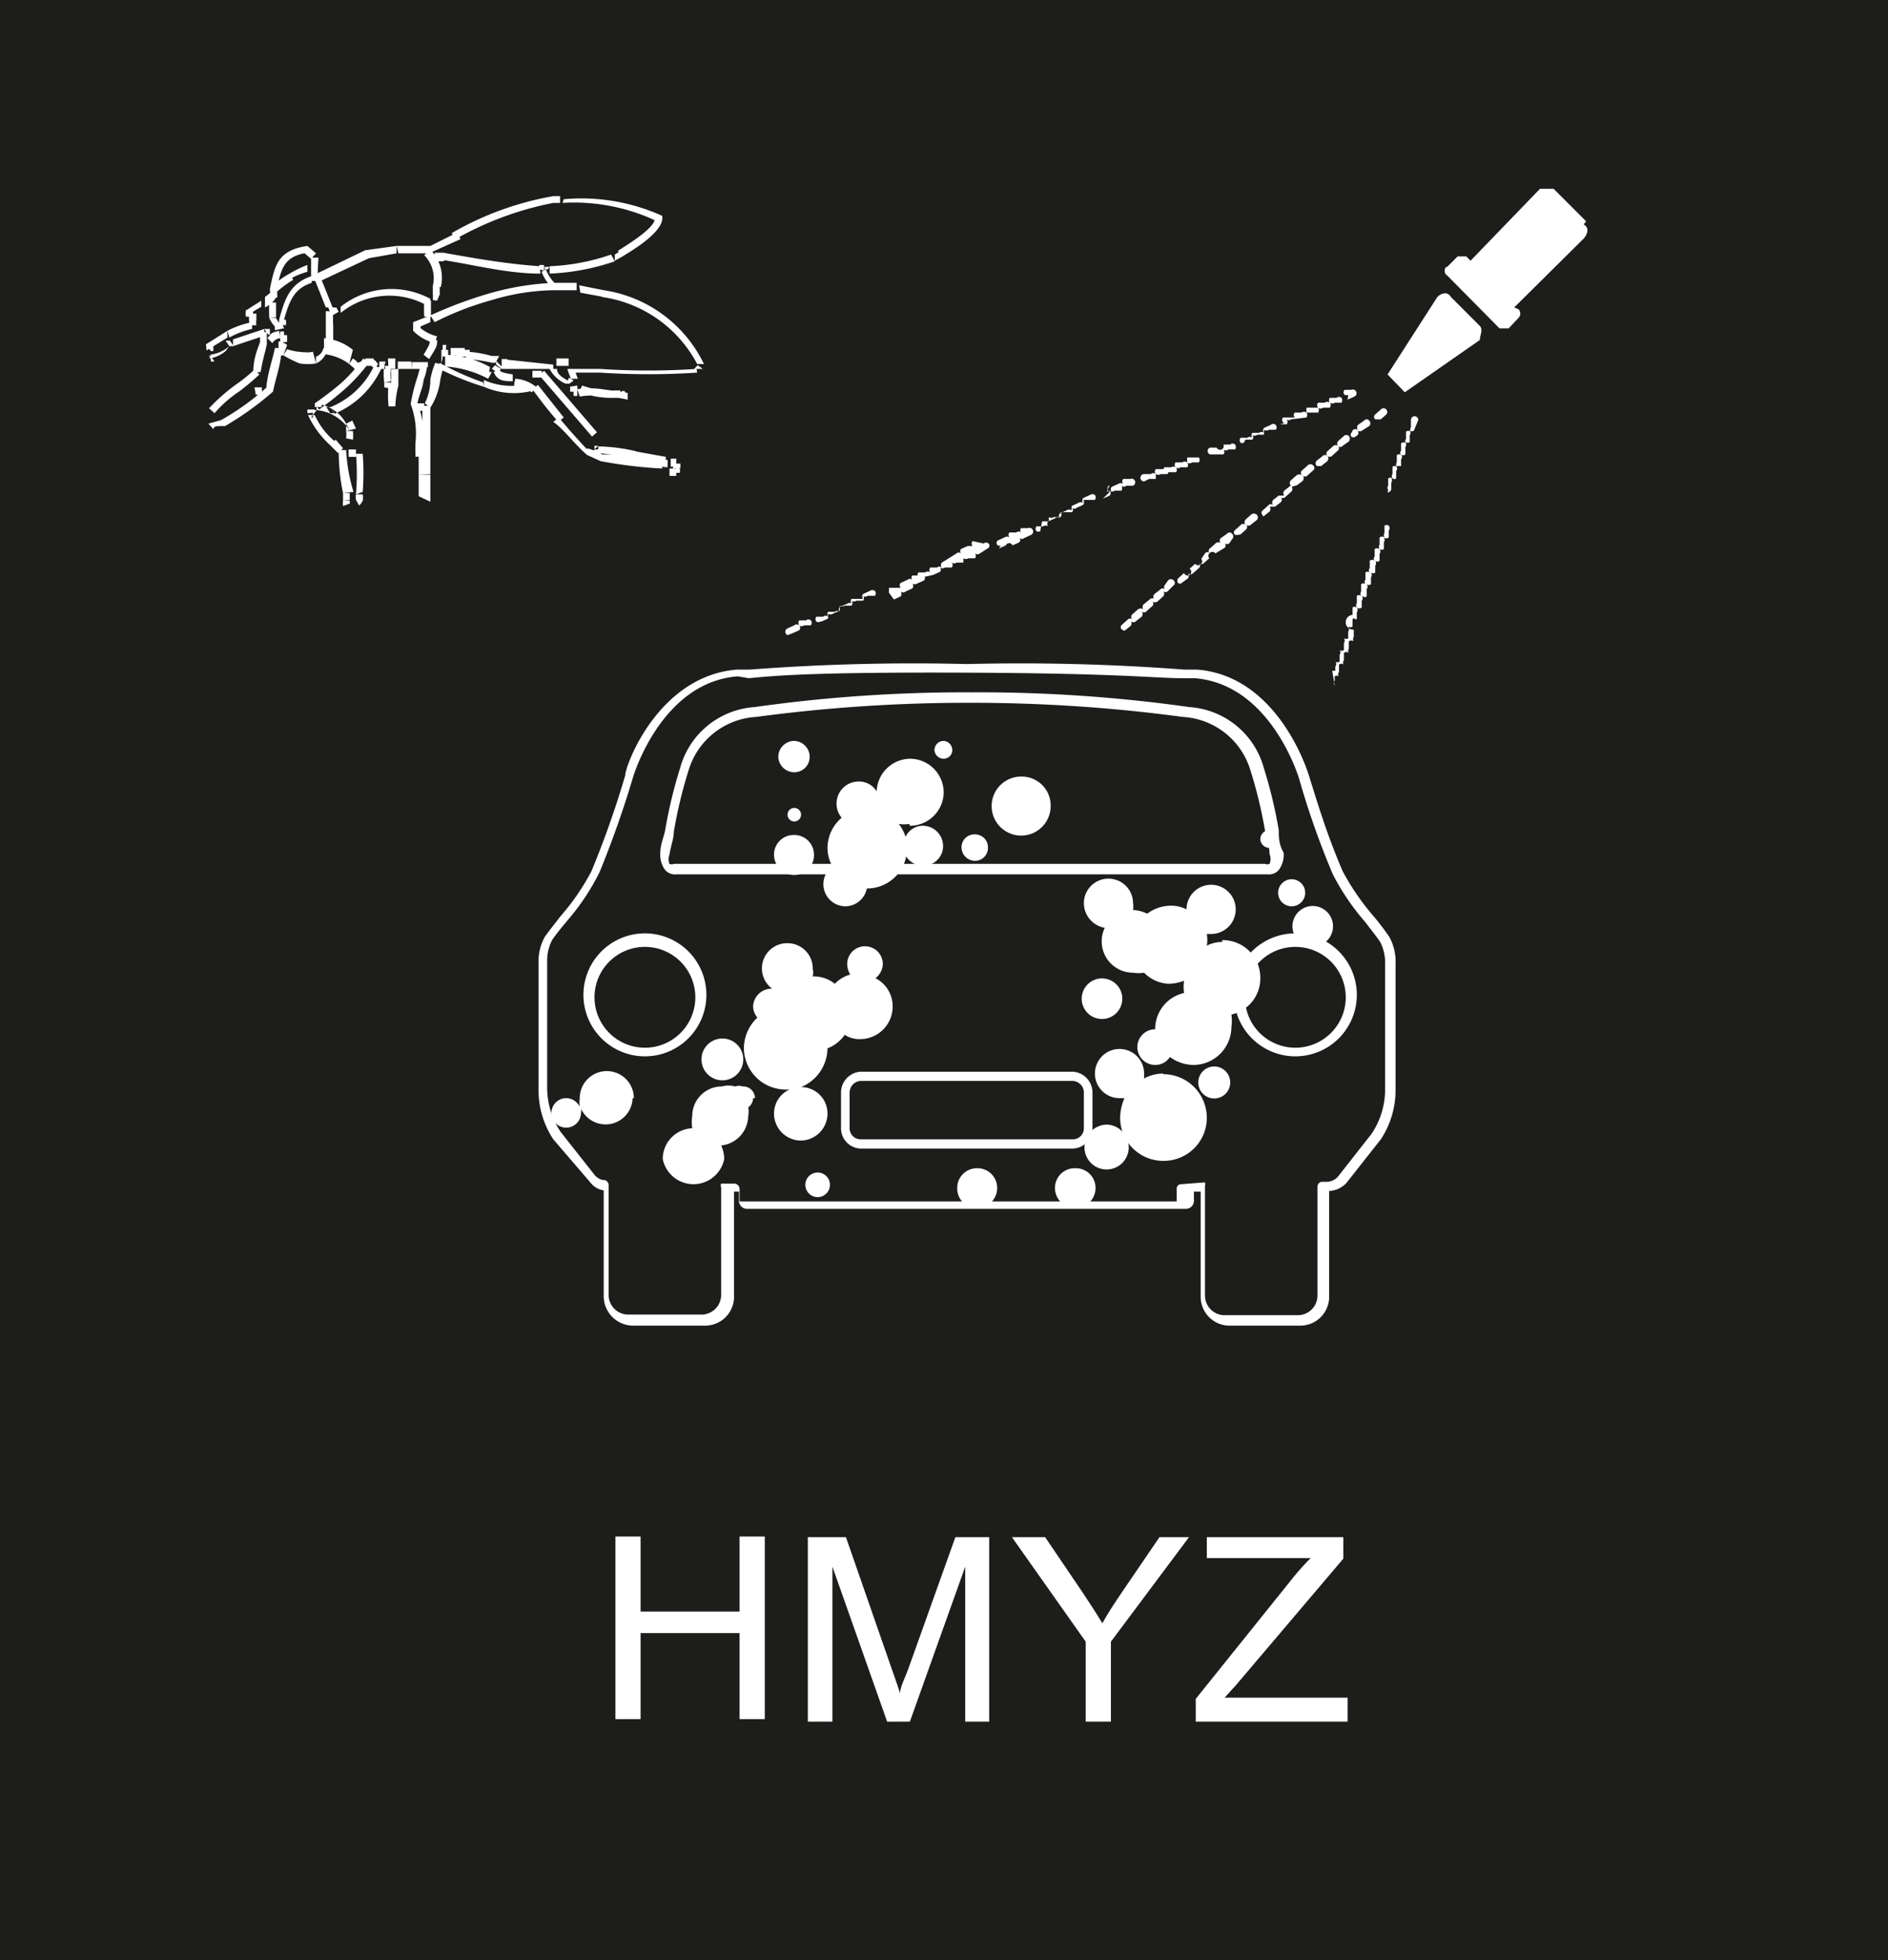 <svg xmlns="http://www.w3.org/2000/svg" viewBox="0 0 30.71 31.88"><defs><style>.cls-1{fill:#1d1d1b;}.cls-2{fill:#fff;}</style></defs><title>Datový zdroj 20</title><g id="Vrstva_2" data-name="Vrstva 2"><g id="Vrstva_1-2" data-name="Vrstva 1"><rect class="cls-1" width="30.71" height="31.88"/><path class="cls-2" d="M21.17,21.56H20a.47.47,0,0,1-.47-.47V19.38h-.11v.14a.13.13,0,0,1-.13.14H12.15a.13.13,0,0,1-.13-.14v-.14h-.08v1.71a.47.47,0,0,1-.47.47H10.3a.48.48,0,0,1-.48-.47V19.36a.33.33,0,0,1-.21-.12L9,18.53a1.45,1.45,0,0,1-.24-.79V15.67a.83.83,0,0,1,.1-.43c.06-.09.16-.21.25-.33a3.8,3.8,0,0,0,.51-.74,15.37,15.37,0,0,0,.55-1.56c0-.16.54-1.62,1.82-1.72l.21,0a35.11,35.11,0,0,1,3.53-.09,35.11,35.11,0,0,1,3.53.09l.21,0c1.28.1,1.77,1.56,1.82,1.72.18.58.31,1,.55,1.56a4,4,0,0,0,.51.74,4.12,4.12,0,0,1,.25.33.84.84,0,0,1,.1.44v2.06a1.45,1.45,0,0,1-.24.79l-.56.71a.41.41,0,0,1-.28.13h0v1.72a.47.47,0,0,1-.47.47M19.6,19.23l0,0a.14.14,0,0,1,0,.06v1.78a.32.32,0,0,0,.33.32h1.17a.32.32,0,0,0,.33-.32V19.3a.08.08,0,0,1,.07-.08h.1a.25.25,0,0,0,.16-.08l.55-.7a1.3,1.3,0,0,0,.22-.7V15.67a.73.73,0,0,0-.08-.35c-.06-.09-.15-.2-.24-.32a3.85,3.85,0,0,1-.53-.78,13.26,13.26,0,0,1-.55-1.56c-.05-.16-.52-1.54-1.7-1.63l-.21,0c-.43,0-1-.08-3.52-.09s-3.09.05-3.52.09L12,11c-1.18.09-1.65,1.47-1.7,1.63a16.28,16.28,0,0,1-.55,1.56,3.76,3.76,0,0,1-.52.78c-.1.12-.19.23-.25.32a.73.73,0,0,0-.08.35v2.07a1.3,1.3,0,0,0,.22.7l.56.71c.07.07.15.08.15.07h0a.09.09,0,0,1,.07.08v1.79a.32.32,0,0,0,.33.32h1.17a.32.32,0,0,0,.33-.32V19.31a.07.07,0,0,1,0-.06l0,0h.22a.09.09,0,0,1,.08.08v.21h7.11v-.21a.07.07,0,0,1,.07-.07Zm-2.14-.55H14a.33.33,0,0,1-.32-.34v-.56a.34.34,0,0,1,.32-.35h3.45a.34.34,0,0,1,.32.35v.56a.33.33,0,0,1-.32.34M14,17.58a.19.19,0,0,0-.18.2v.56a.18.18,0,0,0,.18.19h3.45a.18.18,0,0,0,.18-.19v-.56a.19.19,0,0,0-.18-.2Zm7.07-.4a1,1,0,1,1,1-1,1,1,0,0,1-1,1m0-1.78a.82.82,0,1,0,.82.82.82.82,0,0,0-.82-.82M10.49,17.18a1,1,0,1,1,1-1,1,1,0,0,1-1,1m0-1.78a.82.82,0,1,0,.82.82.82.82,0,0,0-.82-.82m10.09-1.18H11a.21.21,0,0,1-.18-.07.41.41,0,0,1-.08-.27c0-.15.06-.27.08-.38a7.57,7.57,0,0,1,.24-1,1.35,1.35,0,0,1,1.21-1,24.5,24.5,0,0,1,3.54-.24,24.5,24.5,0,0,1,3.54.24,1.35,1.35,0,0,1,1.21,1,7.57,7.57,0,0,1,.24,1c0,.11,0,.23.08.37a.42.42,0,0,1-.08.28.21.21,0,0,1-.18.07m-4.81-2.79a25.85,25.85,0,0,0-3.51.23,1.22,1.22,0,0,0-1.1.87,7.39,7.39,0,0,0-.24,1c0,.11-.05.23-.07.37a.19.19,0,0,0,0,.15.08.08,0,0,0,.07,0h9.62a.08.08,0,0,0,.07,0,.2.2,0,0,0,0-.16c0-.13-.05-.25-.07-.36a7.39,7.39,0,0,0-.24-1,1.22,1.22,0,0,0-1.1-.87,25.85,25.85,0,0,0-3.51-.23"/><path class="cls-2" d="M25.8,3.6l-.53-.53c-.05,0-.15,0-.22,0L23.92,4.24l-.07-.07s-.09,0-.14,0l-.17.17c-.05,0-.06.11,0,.14l.85.86s.1,0,.15,0l.16-.17a.1.1,0,0,0,0-.14L24.63,5l1.13-1.12c.07-.08.09-.18,0-.23"/><path class="cls-2" d="M22.57,6.09l.81-1.26c.07-.07.17-.09.22,0l.47.47c.06.06,0,.16,0,.23l-1.22.85"/><path class="cls-2" d="M12.81,10.33a.06.06,0,0,1,0-.11l.11-.05a.06.06,0,0,1,.08,0,.07.07,0,0,1,0-.08l.11,0a.06.06,0,0,1,.08,0,.07.07,0,0,1,0,.08l-.11,0a.06.06,0,0,1-.08,0,.06.06,0,0,1,0,.08l-.11.05h0m.45-.19a.06.06,0,0,1-.06,0,.06.06,0,0,1,0-.08l.11,0a.06.06,0,0,1,.08,0,.07.07,0,0,1,0-.08l.11,0a.06.06,0,0,1,.08,0,.06.06,0,0,1,0-.08l.12-.05a.05.05,0,0,1,.07,0,.07.07,0,0,1,0-.08l.11,0s.06,0,.08,0a.06.06,0,0,1,0-.08l.11-.05a.07.07,0,0,1,.08,0,.06.06,0,0,1,0,.08l-.12,0a.05.05,0,0,1-.07,0,.07.07,0,0,1,0,.08l-.11,0a.07.07,0,0,1-.08,0,.06.06,0,0,1,0,.08l-.11,0a.07.07,0,0,1-.08,0s0,.06,0,.08l-.11.05a.07.07,0,0,1-.08,0s0,.07,0,.08l-.11.05h0m1.1-.47a.05.05,0,0,1,0,0s0-.06,0-.08l.11,0s.06,0,.08,0a.06.06,0,0,1,0-.08l.11-.05a.06.06,0,0,1,.08,0,.05.05,0,0,1,0-.07l.11,0a.06.06,0,0,1,.08,0,.06.06,0,0,1,0,.08l-.11.05a.07.07,0,0,1-.08,0,.06.06,0,0,1,0,.08l-.11.05a.06.06,0,0,1-.08,0,.07.07,0,0,1,0,.08l-.11.05h0M15,9.39a.07.07,0,0,1-.06,0,.06.06,0,0,1,0-.08l.11,0a.06.06,0,0,1,.08,0,.07.07,0,0,1,0-.08l.11,0a.06.06,0,0,1,.08,0,.06.06,0,0,1,0-.08L15.56,9a.05.05,0,0,1,.07,0,.06.06,0,0,1,0-.07l.11-.05s.06,0,.08,0a.06.06,0,0,1,0-.08L16,8.84a.06.06,0,0,1,.08,0,.05.05,0,0,1,0,.07L15.94,9a.06.06,0,0,1-.08,0,.07.07,0,0,1,0,.08l-.11,0a.07.07,0,0,1-.08,0,0,0,0,0,1,0,.07l-.11,0a.07.07,0,0,1-.08,0,.06.06,0,0,1,0,.08l-.11,0a.07.07,0,0,1-.08,0,.05.05,0,0,1,0,.07l-.11.05h0m1.1-.48a.05.05,0,0,1-.05,0,.05.05,0,0,1,0-.08l.11-.05a.07.07,0,0,1,.08,0,.06.06,0,0,1,0-.08l.11,0a.06.06,0,0,1,.08,0,.05.05,0,0,1,0-.07l.11,0a.06.06,0,1,1,.05.11l-.11.05a.06.06,0,0,1-.08,0,.05.05,0,0,1,0,.07l-.11.05a.06.06,0,0,0-.11,0l-.11.05h0m.67-.28a.07.07,0,0,1-.06,0,.06.06,0,0,1,0-.08l.11,0a.07.07,0,0,1,.08,0,.06.06,0,0,1,0-.08l.11-.05a.06.06,0,0,1,.08,0,.06.06,0,0,1,0-.08l.11-.05a.07.07,0,0,1,.08,0,0,0,0,0,1,0-.07l.11-.05a.07.07,0,0,1,.08,0,.06.06,0,0,1,0-.08l.11-.05a.07.07,0,0,1,.08,0,.07.07,0,0,1,0,.08l-.12,0a0,0,0,0,1-.07,0,.07.07,0,0,1,0,.08l-.11.05a.05.05,0,0,1-.07,0,.06.06,0,0,1,0,.07l-.11,0s-.06,0-.08,0a.06.06,0,0,1,0,.08l-.11,0a.07.07,0,0,1-.08,0,0,0,0,0,1,0,.07l-.11,0h0m1.1-.48a.06.06,0,0,1,0-.11L18,8a.06.06,0,0,1,.08,0,.07.07,0,0,1,0-.08l.11-.05a.07.07,0,0,1,.08,0,.06.06,0,0,1,0-.08l.11,0a.06.06,0,0,1,.05.11l-.11,0a.06.06,0,0,1-.08,0,.07.07,0,0,1,0,.08l-.11,0a.06.06,0,0,1-.08,0,.06.06,0,0,1,0,.08l-.11.05h0m.67-.28a.06.06,0,0,1,0-.12l.11,0a.06.06,0,0,1,.08,0,.06.06,0,0,1,0-.08l.11,0s.07,0,.08,0a.06.06,0,0,1,0,.08l-.11,0a.07.07,0,0,1-.08,0s0,.06,0,.08l-.11,0h0M19,7.68a.08.08,0,0,1-.06,0,.06.06,0,0,1,0-.08l.11,0a.06.06,0,0,1,.07,0,.07.07,0,0,1,0-.08l.11,0a.07.07,0,0,1,.08,0s0-.06,0-.08l.11,0s.06,0,.08,0a.07.07,0,0,1,0,.08l-.11,0a.06.06,0,0,1-.08,0,.06.06,0,0,1,0,.08l-.11,0a.05.05,0,0,1-.07,0,.07.07,0,0,1,0,.08l-.11,0h0m.66-.29a.06.06,0,0,1,0-.11l.11,0a.06.06,0,1,0,.11-.05l.11,0a.06.06,0,0,1,.08,0,.07.07,0,0,1,0,.08l-.11,0a.06.06,0,0,1-.08,0,.06.06,0,0,1,0,.08l-.11,0h0m.44-.19a.05.05,0,0,1-.05,0,.06.06,0,0,1,0-.08l.11,0a.06.06,0,0,1,.08,0,.07.07,0,0,1,0-.08l.11,0a.06.06,0,0,1,.08,0,.06.06,0,0,1,0-.08l.11-.05a.06.06,0,0,1,.08,0,.06.06,0,0,1,0,.08l-.11,0a.07.07,0,0,1-.08,0s0,.06,0,.08l-.11,0a.06.06,0,0,1-.08,0,.06.06,0,0,1,0,.08l-.11,0h0m.67-.28a.06.06,0,0,1-.06,0,.06.06,0,0,1,0-.08l.11,0s.06,0,.08,0a.06.06,0,0,1,0-.08l.11,0a.07.07,0,0,1,.08,0s0-.06,0-.08l.11,0s.06,0,.08,0a.06.06,0,0,1,0-.08l.11,0a.06.06,0,0,1,.08,0,.07.07,0,0,1,0-.08l.11,0a.06.06,0,0,1,.08,0,.07.07,0,0,1,0,.08l-.11,0a.07.07,0,0,1-.08,0,.06.06,0,0,1,0,.08l-.11,0a.06.06,0,0,1-.08,0,.07.07,0,0,1,0,.08l-.12,0a0,0,0,0,1-.07,0,.07.07,0,0,1,0,.08L21,6.82a.05.05,0,0,1-.07,0,.07.07,0,0,1,0,.08l-.11,0h0m1.11-.48a.06.06,0,0,1-.06,0,.06.06,0,0,1,0-.08l.11,0a.06.06,0,1,1,.05.11l-.11.05h0"/><path class="cls-2" d="M21.71,11.15h0a.07.07,0,0,1,0-.08l0-.07a.06.06,0,0,1,.07,0,.05.05,0,0,1,0-.07l0-.12a.06.06,0,0,1,.08,0,.05.05,0,0,1,0-.07l0-.12a.06.06,0,0,1,.08,0,.06.06,0,0,1,0-.07l0-.12a.07.07,0,0,1,.08,0,.06.06,0,0,1,0-.07l0-.12A.06.06,0,0,1,22,10,.06.06,0,0,1,22,10l0-.12a.06.06,0,0,1,.07,0,.06.06,0,0,1,0-.07l0-.12a.06.06,0,0,1,.07,0,.06.06,0,0,1,0-.07l0-.12a.06.06,0,0,1,.07,0,.05.05,0,0,1,0-.07l0-.12a.06.06,0,0,1,.07,0,.05.05,0,0,1,0-.07l0-.12a.06.06,0,0,1,.08,0,.05.05,0,0,1,0-.07l0-.12a.07.07,0,0,1,.08,0,.06.06,0,0,1,0-.07l0-.12a.07.07,0,0,1,.08,0,.06.06,0,0,1,0-.07l0-.12a.06.06,0,0,1,.07,0,.07.07,0,0,1,0,.08l0,.11a.06.06,0,0,1-.08,0,.07.07,0,0,1,0,.08l0,.11a.06.06,0,0,1-.07,0,.07.07,0,0,1,0,.08l0,.11a.05.05,0,0,1-.07,0,.07.07,0,0,1,0,.08l0,.11a.05.05,0,0,1-.07,0,.07.07,0,0,1,0,.08l0,.11a.05.05,0,0,1-.07,0,.06.06,0,0,1,0,.08l0,.11s0,.05-.08,0a.06.06,0,0,1,0,.08l0,.11a.06.06,0,0,1-.08,0,.07.07,0,0,1,0,.08l0,.11A.06.06,0,0,1,22,10a.07.07,0,0,1,0,.08l0,.11a.06.06,0,0,1-.07,0,.07.07,0,0,1,0,.08l0,.11a.06.06,0,0,1-.07,0,.07.07,0,0,1,0,.08l0,.11a.05.05,0,0,1-.07,0,.07.07,0,0,1,0,.08l0,.11a.06.06,0,0,1-.07,0,.06.06,0,0,1,0,.08l0,.07s0,0-.05,0m.91-2.94h0a.06.06,0,0,1,0-.07l0-.12a.06.06,0,0,1,.07,0,.06.06,0,0,1,0-.07l0-.12a.06.06,0,0,1,.07,0,.06.06,0,0,1,0-.07l0-.12a.06.06,0,0,1,.07,0,.05.05,0,0,1,0-.07l0-.12a.06.06,0,0,1,.08,0,.05.05,0,0,1,0-.07l0-.12a.07.07,0,0,1,.08,0,.06.06,0,0,1,0-.07l0-.12a.06.06,0,1,1,.12,0L23,7a.05.05,0,0,1-.07,0,.07.07,0,0,1,0,.08l0,.11a.06.06,0,0,1-.07,0,.07.07,0,0,1,0,.08l0,.12a.05.05,0,0,1-.07,0,.06.06,0,0,1,0,.08l0,.11s0,0-.08,0a.06.06,0,0,1,0,.08l0,.11s0,.05-.08,0a.07.07,0,0,1,0,.08l0,.11a.07.07,0,0,1-.06.05"/><path class="cls-2" d="M18.25,10.24a0,0,0,0,1,0,0,.05.05,0,0,1,0-.08l.09-.08a.05.05,0,0,1,.08,0,.06.06,0,0,1,0-.09l.09-.08a.08.08,0,0,1,.09,0,.06.06,0,0,1,0-.08l.1-.08a.05.05,0,0,1,.08,0,.06.06,0,0,1,0-.09l.09-.07a.05.05,0,0,1,.08,0,.06.06,0,0,1,0-.08L19,9.44a.06.06,0,0,1,.09,0,.05.05,0,0,1,0,.08L19,9.61a.05.05,0,0,1-.08,0,.07.07,0,0,1,0,.09l-.09.08a.07.07,0,0,1-.09,0,.05.05,0,0,1,0,.08l-.09.08a.05.05,0,0,1-.08,0,.07.07,0,0,1,0,.09l-.09.07a.06.06,0,0,1-.09,0,.06.06,0,0,1,0,.08l-.1.08h0m.93-.77-.05,0a.06.06,0,0,1,0-.09l.09-.08a.06.06,0,1,0,.09-.07l.09-.08a.06.06,0,1,0,.1-.08L19.6,9a.05.05,0,0,1,.08,0,.05.05,0,0,1,0-.08l.09-.08a.06.06,0,0,1,.09,0,.06.06,0,0,1,0-.09l.1-.07a.05.05,0,0,1,.08,0,.06.06,0,0,1,0,.09L20,8.83a.05.05,0,0,1-.08,0,.06.06,0,0,1,0,.08L19.77,9a.06.06,0,0,0-.1.08l-.09.08a.06.06,0,0,1-.08,0,.05.05,0,0,1,0,.08l-.09.08a.06.06,0,0,1-.09,0,.07.07,0,0,1,0,.09l-.1.07,0,0m.92-.78s0,0-.05,0a.05.05,0,0,1,0-.08l.09-.08a.05.05,0,0,1,.08,0,.07.07,0,0,1,0-.09l.09-.08a.07.07,0,0,1,.09,0,.06.06,0,0,1,0,.09l-.09.07a.05.05,0,0,1-.08,0,.06.06,0,0,1,0,.08l-.09.08h0m.36-.31a0,0,0,0,1,0,0,.05.05,0,0,1,0-.08l.09-.08a.05.05,0,0,1,.08,0,.07.07,0,0,1,0-.09l.09-.07s.06,0,.09,0a.06.06,0,0,1,0-.08l.1-.08A.06.06,0,0,1,21,8l-.09.08a.05.05,0,0,1-.08,0,.06.06,0,0,1,0,.09l-.09.07s-.06,0-.09,0a.06.06,0,0,1,0,.08l-.1.08h0M21,7.92,21,7.9a.06.06,0,0,1,0-.09l.09-.08a.08.08,0,0,1,.09,0,.05.05,0,0,1,0-.08l.09-.08a.06.06,0,0,1,.09,0,.05.05,0,0,1,0,.08l-.09.08a.05.05,0,0,1-.08,0,.07.07,0,0,1,0,.09l-.09.07,0,0m.37-.31-.05,0a.06.06,0,0,1,0-.09l.09-.07a.05.05,0,0,1,.08,0,.06.06,0,0,1,0-.08l.09-.08a.06.06,0,0,1,.09,0,.06.06,0,0,1,0-.09l.09-.08a.06.06,0,0,1,.08,0,.07.07,0,0,1,0,.09l-.1.07a.05.05,0,0,1-.08,0,.05.05,0,0,1,0,.08l-.09.08a.05.05,0,0,1-.08,0,.07.07,0,0,1,0,.09l-.1.08h0m.55-.47s0,0-.05,0a.05.05,0,0,1,0-.08L22,7a.06.06,0,0,1,.09,0,.07.07,0,0,1,0-.09l.1-.07a.05.05,0,0,1,.08,0,.06.06,0,0,1,0,.09L22.16,7a.06.06,0,0,1-.08,0,.06.06,0,0,1,0,.08L22,7.13h0m.37-.31s0,0,0,0a.05.05,0,0,1,0-.08l.09-.08a.06.06,0,0,1,.09,0,.06.06,0,0,1,0,.08l-.09.08h0"/><path class="cls-2" d="M14.24,15.91a.31.31,0,0,0,.12-.23.29.29,0,0,0-.58,0,.34.34,0,0,0,.05.17.54.54,0,0,0-.25.15.56.56,0,0,0-.36-.12.25.25,0,0,0,0-.12.41.41,0,0,0-.41-.42.41.41,0,0,0-.25.74h0a.3.3,0,0,0-.31.29.29.29,0,0,0,.07.18.69.69,0,0,0-.22.5.68.68,0,0,0,.68.67h.06a.43.43,0,0,0-.25.39.44.44,0,0,0,.43.44.44.44,0,0,0,.44-.44.43.43,0,0,0-.43-.43.69.69,0,0,0,.43-.63.6.6,0,0,0,.28-.22.43.43,0,0,0,.25.07.53.53,0,0,0,.53-.53.51.51,0,0,0-.26-.45"/><path class="cls-2" d="M11.74,17.57a.34.34,0,1,0-.33-.34.34.34,0,0,0,.33.34"/><path class="cls-2" d="M10.31,17.86a.44.44,0,0,0-.88,0,.58.58,0,0,0,0,.14.25.25,0,0,0-.22-.14.24.24,0,1,0,.24.24.15.15,0,0,0,0-.07.44.44,0,0,0,.84-.17"/><path class="cls-2" d="M12.28,17.86a.19.19,0,0,0-.2-.19.17.17,0,0,0-.12,0,.42.42,0,0,0-.22,0,.48.48,0,0,0-.48.48.65.65,0,0,0,0,.2.5.5,0,0,0-.48.5.51.51,0,0,0,1,0,.54.54,0,0,0-.05-.22.49.49,0,0,0,.44-.48.32.32,0,0,0,0-.14.19.19,0,0,0,.08-.15"/><path class="cls-2" d="M13.29,19.07a.2.2,0,0,0-.19.19.2.2,0,1,0,.19-.19"/><path class="cls-2" d="M19.88,15.32a.54.54,0,0,0-.25.06v0a.58.58,0,0,0,0-.19h.07a.4.4,0,1,0-.4-.4v0a.55.55,0,0,0-.26-.06.65.65,0,0,0-.38.13.6.6,0,0,0-.23-.06h0a.36.36,0,0,0,0-.11.4.4,0,0,0-.8,0,.41.41,0,0,0,.34.4.51.51,0,0,0,.46.73.58.58,0,0,0,.18,0A.6.6,0,0,0,19,16a.71.71,0,0,0,.26-.05v0a.69.69,0,0,0,0,.2.6.6,0,0,0-.47.59s0,0,0,0h0a.29.29,0,0,0,0,.58.28.28,0,0,0,.24-.13.65.65,0,0,0,.38.13.62.62,0,0,0,.62-.62.71.71,0,0,0,0-.2.6.6,0,0,0,.47-.59.61.61,0,0,0-.62-.62"/><path class="cls-2" d="M18.25,16.3a.33.33,0,1,0-.65,0,.33.33,0,0,0,.65,0"/><path class="cls-2" d="M21.41,14.74a.33.33,0,1,0,0,.65.33.33,0,0,0,0-.65"/><path class="cls-2" d="M21.23,14.52a.22.22,0,1,0-.22.22.22.22,0,0,0,.22-.22"/><path class="cls-2" d="M20.65,13.5a.15.15,0,0,0-.15.15.15.15,0,0,0,.15.14.14.14,0,0,0,.14-.14.15.15,0,0,0-.14-.15"/><path class="cls-2" d="M19.7,17.35a.26.26,0,0,0,0,.51.26.26,0,1,0,0-.51"/><path class="cls-2" d="M18,18.29a.37.37,0,0,0-.36.37.36.36,0,1,0,.72,0,.37.37,0,0,0-.36-.37"/><path class="cls-2" d="M17.49,19a.32.32,0,0,0-.33.32.33.33,0,1,0,.66,0,.32.32,0,0,0-.33-.32"/><path class="cls-2" d="M15.89,19a.32.32,0,0,0-.32.32.32.32,0,0,0,.32.33.33.33,0,0,0,.33-.33.32.32,0,0,0-.33-.32"/><path class="cls-2" d="M18.92,17.46a.65.65,0,0,0-.31.08v-.08a.4.4,0,1,0-.39.4h.07a.83.83,0,0,0-.07.32.7.7,0,0,0,.7.7.7.7,0,0,0,.71-.7.71.71,0,0,0-.71-.71"/><path class="cls-2" d="M14.8,13.43a.55.55,0,0,0,.55-.54.55.55,0,0,0-.55-.55.55.55,0,0,0-.54.53.34.34,0,0,0-.29-.16.36.36,0,0,0-.28.59.65.65,0,0,0-.23.49.61.61,0,0,0,.08.3.36.36,0,0,0,.21.65.36.36,0,0,0,.35-.29h0a.65.65,0,0,0,.64-.52.33.33,0,0,0,.27.15.32.32,0,0,0,.33-.32.33.33,0,0,0-.33-.33.31.31,0,0,0-.28.18.7.7,0,0,0-.11-.21.51.51,0,0,0,.17,0m-.45-.24,0,0s0,0,0,0l0,.06"/><path class="cls-2" d="M16.62,12.63a.48.48,0,1,0,.47.48.47.47,0,0,0-.47-.48"/><path class="cls-2" d="M12.92,12.56a.25.25,0,0,0,.25-.25.26.26,0,0,0-.25-.26.26.26,0,0,0-.26.26.26.26,0,0,0,.26.25"/><path class="cls-2" d="M12.81,13.25a.11.11,0,1,0,.11-.11.11.11,0,0,0-.11.11"/><path class="cls-2" d="M15.35,12.05a.15.15,0,0,0-.15.15.15.15,0,0,0,.15.14.14.14,0,0,0,.14-.14.15.15,0,0,0-.14-.15"/><path class="cls-2" d="M15.86,14a.21.21,0,0,0,.21-.22.21.21,0,0,0-.21-.21.21.21,0,0,0-.22.21.22.22,0,0,0,.22.22"/><path class="cls-2" d="M12.92,14.23a.32.32,0,0,0,.32-.33.32.32,0,0,0-.32-.32.32.32,0,0,0-.33.32.33.33,0,0,0,.33.33"/><path class="cls-2" d="M7.22,4.25l-.15,0V4.11l.16,0m1.56.34c-.54,0-1.06-.14-1.58-.22l0-.12c.51.09,1,.18,1.57.22Zm0,0h0V4.35h0Zm-4.08,0A1.81,1.81,0,0,1,5,4.31l0,.11a1.33,1.33,0,0,0-.29.12Zm-.28.2a1.47,1.47,0,0,1,.28-.2l.06.1a1.88,1.88,0,0,0-.26.19Zm2.61,0a.53.53,0,0,0-.14-.5L7,4.06a.65.65,0,0,1,.17.61Zm0,.12,0-.12.11,0a.69.69,0,0,1,0,.13Zm0,.11a.76.76,0,0,0,0-.11l.12,0-.05.12Zm0,0H7l.11,0h0ZM5.3,5l-.18-.45.11,0L5.41,5ZM8,4.76A4.54,4.54,0,0,1,9,4.6v.12a3.65,3.65,0,0,0-1,.16ZM7,5.13A7,7,0,0,1,8,4.76l0,.12a4.93,4.93,0,0,0-.93.36ZM4.54,5.2c.09-.33.17-.59.53-.71l0,.11c-.31.1-.37.33-.46.63Zm0,.08,0-.08.11,0a.3.3,0,0,1,0,.09Zm-.16-.11a2.18,2.18,0,0,1,0-.25h.11c0,.08,0,.16,0,.24Zm0,0Zm0,0v0h.11v0Zm0,0h.06Zm.09.14a.48.48,0,0,1-.09-.14l.11,0a.3.3,0,0,0,.07.1Zm0,.06s0,0,0-.06l.09-.07a.21.21,0,0,1,.06.1Zm.11,0h0Zm-.11,0h0l.11,0h0Zm-.26.13,0,0,.08-.09,0,0Zm.35,0a.17.17,0,0,0-.13.08L4.35,5.5c.07-.09.07-.09.19-.12Zm0-.11.06,0v.06H4.55Zm0,.06h0l.11,0h0Zm0,.12a.5.5,0,0,1,0-.12l.11,0,0,.11Zm3,.12h.08V5.8H7.49Zm0,.09-.23,0,0-.12.23,0Zm0,0h0l0-.12h0Zm0-.12h0v0H7.45Zm-.06.06h.11V5.8H7.4Zm-.3,0h0l0-.11h0Zm0,0h0l0,0Zm.05,0-.05,0,0-.11.06,0Zm0,0h0l0-.05Zm0,0h0l0-.1Zm0-.1h0v0H7.18Zm-.07.17V5.69l.11,0,0,.12Zm.48,0v0l-.11,0,0,0Zm0,0h0l-.05,0Zm0,0h0l-.1-.06,0,0Zm-.09-.07v0h0v.06ZM8,5.9a2.23,2.23,0,0,0-.42-.06V5.72A1.75,1.75,0,0,1,8,5.79Zm.06,0L8,5.9l0-.11.08,0Zm0,0,0,0,0-.11.06,0Zm0,0h0l0-.06Zm0,0h0l.05-.11ZM5.42,5.3c0,.08,0,.16,0,.24H5.3V5.3Zm0,0Zm0-.23a1.85,1.85,0,0,0,0,.23H5.3c0-.08,0-.16,0-.24Zm-.12,0V5l0,0,0,.06Zm.21,0-.12.07L5.34,5,5.47,5ZM7,5a1.26,1.26,0,0,0-1.46.09l0-.1A1.33,1.33,0,0,1,7,4.86Zm0-.1h0v0H7Zm-.09,0h0Zm.12,0Zm-.13.25a2.46,2.46,0,0,1,0-.26h.11c0,.08,0,.17,0,.26Zm0,0Zm0,0h0Zm.12,0v0l0,0,0-.06ZM7,5.13H7l0,.11H7Zm0,.11H7l0-.06Zm-.28,0L7,5.13l0,.11-.23.1Zm0,0v0l0,0,0,.06Zm0,.07s0,0,0-.07l.11,0s0,0,0,.06Zm0,.07s0,0,0-.07l.12,0a.64.64,0,0,1,0,.07Zm0,0,0,0v0h0Zm.35.2a.75.75,0,0,1-.35-.2l.07-.09a.67.67,0,0,0,.32.18Zm0-.11,0,0v0H7.06Zm-.18.3c.1-.17.1-.17.1-.24h.12c0,.1,0,.1-.13.31Zm-.58.06h.12V6H6.32Zm2.74,0h.2v.12h-.2ZM8,6H8v.12H8Zm-.7-.09H7.13v0h.12Zm-.12,0V5.77H7.2v.06Zm.76.25a1.73,1.73,0,0,0-.7-.2V5.77a1.58,1.58,0,0,1,.73.2Zm0,0h0l0-.11H8Zm.44,0a.59.59,0,0,1,.35.14l-.08.08a.61.61,0,0,0-.29-.11ZM8.12,6c0,.06.12.07.22.09l0,.11c-.13,0-.25,0-.31-.15ZM8,6V6L8,6l.05,0Zm.15,0-.05.06L8,6l.05-.06Zm.05,0L8.16,6l-.09-.07,0-.06Zm-.09-.08,0,0h0V5.9ZM8.25,6H8.16V5.84h.09ZM9,6,8.25,6V5.85L9,5.93Zm0-.11H9v0ZM9,6H9l0-.11H9Zm0-.11H9l0,0L9,6Zm.2.35A.53.53,0,0,1,8.94,6l.12,0c0,.1.11.15.21.21Zm.06,0-.06,0,.06-.1.07.05ZM6.25,6H6.17V5.88h.1Zm0-.12h0v0Zm0,.12h0l0-.12h0Zm0-.11h0V6H6.27Zm0,.33a1,1,0,0,1,0-.27h.11a1.4,1.4,0,0,0,0,.25Zm0,.08s0,0,0-.08l.11,0s0,.06,0,.1Zm-2.11,0h.12v.12H4.16Zm2.65.26H6.9v.12H6.81Zm-.73-.61H5.94V5.83h.14Zm0-.11h0l0,0,0,0Zm0,.09H6l.09-.07Zm0,0H6l0,0ZM6.1,6,6,5.92l.09-.07.06.07Zm.09-.07,0,0V6L6.14,6Zm-.81.69a1.35,1.35,0,0,0,.71-.68L6.2,6a1.46,1.46,0,0,1-.76.73Zm-.07,0,.07,0,.06.1-.07,0ZM10,6.47a1.4,1.4,0,0,1-.58-.1l.05-.1a1.34,1.34,0,0,0,.53.08Zm.11,0-.11,0V6.35h.09Zm.1,0-.1,0,0-.11.05,0Zm-.07-.09h0l0,.05Zm.07.09h0l-.05-.11h0Zm0-.08,0,0,0,0,0,0Zm0,0,0,0-.1.06,0-.06Zm0,0h0v0l-.05,0Zm-.41-.06.41.06,0,.11a2,2,0,0,0-.4-.05Zm-.41,0a1.44,1.44,0,0,1,.41,0v.12a1,1,0,0,0-.37,0Zm0,.11H9.33V6.3h.06Zm0-.17a1,1,0,0,1,0,.1l-.12,0a.16.16,0,0,0,0-.08ZM9.35,6a.75.75,0,0,0,.05.16l-.11,0A.76.76,0,0,1,9.23,6ZM9.23,6V6h.06V6Zm.53.06H9.29V6h.47Zm1.58,0a12,12,0,0,1-1.58,0V6a11.8,11.8,0,0,0,1.57,0Zm0,0,0,0V6ZM11.43,6,11.37,6,11.29,6l.06-.06Zm0-.06V6l0,0,0,0ZM9.82,4.72a2.16,2.16,0,0,1,1.63,1.2l-.11,0A2.08,2.08,0,0,0,9.79,4.83Zm-.4-.08.4.08,0,.11-.38-.07ZM9,4.6l.38,0v.12L9,4.72Zm0,0H9v.12H9Zm0,.12,0,0,0,0Zm-.12-.34a.61.61,0,0,0,.16.24L9,4.7a.72.72,0,0,1-.19-.28Zm-.11,0,0-.07h.08V4.4Zm.14,0H8.86V4.34h.08ZM10,4.25a3.73,3.73,0,0,1-1.06.2V4.33a3.46,3.46,0,0,0,1-.19Zm0,0h0l0-.06Zm.11-.07L10,4.24,10,4.14l.11-.07Zm0,0h0l0,0Zm.66-.67c.05.23-.41.52-.66.67l-.06-.1c.22-.14.64-.4.6-.55Zm0,0h-.06Zm0,0h0l-.12,0h0Zm0,0h0v0l-.06,0Zm-1.6-.27a3.19,3.19,0,0,1,1.6.27l-.06.1A3.14,3.14,0,0,0,9.15,3.3ZM9,3.19h.11V3.3H9Zm0,0H9v0Zm-1.65.6A5,5,0,0,1,9,3.19V3.3a5.25,5.25,0,0,0-1.61.6ZM7,4l.44-.22.05.11L7,4.11Zm0,.1H7l0-.05ZM7,4H7l0,.1H7Zm0,.1H7V4.06ZM6.45,4,7,4v.12l-.52,0Zm-.51.07L6.45,4v.12L6,4.2Zm0,0h0v.06Zm-.83.4.83-.4L6,4.2l-.83.39Zm.05.1-.09,0v-.1h.06Zm0,0H5.06V4.19h.12Zm0-.39h0v0H5.12ZM5,4l.14.12-.08.09-.14-.12ZM5,4H5l-.08.09h0ZM5,4H5L5,4l0,0Zm-.61.7c.08-.39.13-.63.61-.7v.11c-.39.06-.43.27-.5.61Zm0,.13a.69.69,0,0,0,0-.13l.12,0,0,.14Zm.11,0v0l-.05,0Zm-.19,0,.09-.07.09.08A.43.43,0,0,1,4.31,5ZM4,5.05l.25-.16,0,.1a1.67,1.67,0,0,0-.23.15Zm0,0v0l0,0,0,0Zm0,.1a.31.31,0,0,1,0-.1H4.1s0,.06,0,.1Zm0,0h.11Zm0,0H4v0h.06Zm.11,0-.11,0,0-.11.12,0Zm0-.11h0v0H4.2Zm-.06.16v-.1h.12v.1Zm0,.09a.28.28,0,0,0,0-.09h.12a.28.28,0,0,0,0,.09Zm.12,0v0h0v0Zm-.47.09a1.45,1.45,0,0,1,.4-.14l0,.11a1.35,1.35,0,0,0-.37.14Zm-.35.22.35-.22,0,.11-.34.21Zm0,0v0l0,0,0,0Zm0,0h.12v.11H3.43Zm.06.17H3.43V5.88h.06Zm.32-.14a.58.58,0,0,1-.32.14V5.83a.55.55,0,0,0,.26-.12Zm.07,0-.07,0-.06-.09.07,0Zm-.06-.1h0l0,0Zm.07.1h0l0-.1h0Zm-.07-.1h0l0,.06Zm.56-.07-.51.17,0-.11.51-.17Zm0-.11.09,0v.09H4.36Zm-.07.24c0-.08,0-.14,0-.19h.11c0,.06,0,.12,0,.21Zm.11,0h0l-.06,0Zm-.22.47c0-.25.08-.4.11-.5l.11,0c0,.1-.06.24-.1.49Zm.12,0,0,0,0,0Zm-.41.2a2.6,2.6,0,0,0,.31-.25l.08.08a4.15,4.15,0,0,1-.32.27Zm-.43.38a3.08,3.08,0,0,1,.43-.38l.07.1a2,2,0,0,0-.41.36Zm5.26-.5h0l0-.11h0Zm.16,0-.16,0,0-.11.15,0Zm0-.11,0,0,0,0Zm.81,1.07-.86-1,.08-.07.86,1Zm-4-.21a.61.61,0,0,0-.48-.32V6.67a.71.71,0,0,1,.57.39Zm0,.12,0-.12.1-.05.06.13Zm0,.12a.53.53,0,0,0,0-.12l.11,0a.57.57,0,0,1,0,.14Zm.12,0Zm-.12,0h0l.12,0h0ZM11,7.59h-.09V7.46H11Zm0,0h0v0Zm0,0h0V7.47s0,0,0,0Zm0-.12h0v0H11Zm-.05.15a.31.31,0,0,1,0-.08l.12,0a.17.17,0,0,0,0,.07Zm.11,0,0,.07H11V7.6Zm-.17,0H11v.12h-.11ZM9.79,7.37H9.67V7.31h.12Zm-.12-.06V7.25h.06v0Zm.66.14a5.13,5.13,0,0,0-.6-.08V7.26a2.91,2.91,0,0,1,.62.08Zm.5.09-.5-.09,0-.11.5.09Zm0-.11h.05v0h-.06Zm-.09.16,0-.11h.12l0,.12ZM7,7.46H6.87V6.6H7ZM6.87,6.6l0,0,0,0Zm.29-.41A1.08,1.08,0,0,1,7,6.63l-.09-.07A.88.88,0,0,0,7,6.17Zm.07-.25a1.17,1.17,0,0,0-.07.25L7,6.17a1.38,1.38,0,0,1,.08-.27Zm0,0h0l-.06,0Zm0,0h0l-.11,0h0Zm-.11-.05,0-.06,0,0,0,0Zm.75.4A4.47,4.47,0,0,1,7.15,6l0-.1a4.37,4.37,0,0,0,.71.32Zm.81.06a1.21,1.21,0,0,1-.81-.06l0-.11a1.11,1.11,0,0,0,.73.06Zm0-.11,0,0,0,0-.05,0Zm.4.62c-.15-.17-.29-.35-.42-.53l.09-.07.42.53Zm.47.54C9.34,7.22,9.19,7,9,6.86l.09-.07c.14.17.3.35.47.53Zm0,0h0l0,0Zm.22.1s0,0-.22-.1l0-.11c.2.06.2.06.27.13Zm0,0,0,0,0,0Zm1,.12a7.37,7.37,0,0,1-1-.12l0-.11c.32,0,.32,0,1,.11ZM6.48,6.27a1.63,1.63,0,0,0-.05.34H6.32a1.88,1.88,0,0,1,0-.36Zm0-.27c0,.1,0,.19,0,.27l-.12,0a1.72,1.72,0,0,0,0-.26ZM6.41,6V6h0V6ZM6.7,6l-.23,0,0-.12.22,0Zm0,0h0V6Zm.19,0L6.7,6l0-.11.21,0Zm0-.11.07,0v.08H6.89Zm-.11.27a1.94,1.94,0,0,0,.06-.22h.11a.93.93,0,0,1-.06.24Zm-.1.41a3.08,3.08,0,0,1,.1-.41l.11,0c0,.12-.07.25-.1.4Zm0,0Zm0,0h0l.11,0h0Zm0,0,0,0v0h0Zm.08.61a1.4,1.4,0,0,0-.08-.61l.09-.07a1.42,1.42,0,0,1,.11.68Zm0,.25a2,2,0,0,1,0-.25h.12a1.77,1.77,0,0,0,0,.24Zm0,0Zm.05,0H6.77v0h.06Zm0,0h0V7.39h0Zm0,0h0v0Zm0,0h0l0-.12h0Zm0-.12H7v0H6.9Zm0,.41c0-.12,0-.23,0-.35H7c0,.11,0,.23,0,.34Zm0,.35c0-.12,0-.23,0-.35H7C7,7.92,7,8,7,8.16ZM5.79,7.43H5.67V7.31h.12Zm0-.12h0v.05H5.79Zm0,.73a3.86,3.86,0,0,0,0-.66l.11,0A4.12,4.12,0,0,1,5.9,8Zm0,.09a.28.28,0,0,1,0-.09H5.9a.37.37,0,0,1,0,.11Zm0,0s0,0,0,0l.11,0a.15.15,0,0,1-.06.09Zm0,0h0l0,0Zm0,0h0l.07.09h0ZM3.66,6.93c-.17,0-.17,0-.19.05l-.08-.09s0,0,.25-.07Zm0,0h0v0Zm.78-.56a5,5,0,0,1-.78.56l-.06-.1a4.18,4.18,0,0,0,.76-.55Zm0,0,0,0,0,0Zm0,0h0l-.12,0h0Zm.14-.71c0,.23-.09.47-.14.71l-.11,0c0-.23.09-.47.14-.7Zm0,0Zm0,0h0l-.11,0h0Zm-.11,0v0h.05v.06Zm.14.12-.08,0V5.55a.3.3,0,0,1,.14.06Zm.26.13a2.09,2.09,0,0,1-.26-.13l.06-.1A1.07,1.07,0,0,0,5,5.73Zm0,0h0l0-.06Zm0,0h0l0-.11Zm0,0h0l0-.06Zm.27,0a.77.77,0,0,1-.27,0V5.72a.49.49,0,0,0,.22,0Zm.18-.22a.3.3,0,0,1-.18.22l0-.11a.18.18,0,0,0,.12-.14Zm-.11,0v0h0v.06Zm.47.23a.82.82,0,0,0-.41-.16V5.5a.86.86,0,0,1,.47.19Zm0,0h0l0,0Zm.07.06-.07-.06.06-.09a.27.27,0,0,1,.08.07Zm.05.06-.05-.06.07-.08L6,5.83ZM6,5.83H6l0,0Zm-.09.07h0L6,5.83ZM6,5.83l0,0,0,0,0,0Zm-.45.4a2.77,2.77,0,0,0,.36-.4L6,5.9a3,3,0,0,1-.37.41Zm-.43.33a5.36,5.36,0,0,0,.43-.33l.08.08a5.2,5.2,0,0,1-.44.35Zm0,0v0l0,0,0,.05Zm0,.06a.35.35,0,0,0,0-.06l.11,0v.06Zm.12,0ZM5,6.72V6.66l.12,0a.11.11,0,0,0,0,.05Zm0,.07H5V6.72h0Zm.06,0H5.09V6.67h.06Zm0-.12h0l0,0-.06,0Zm.31.57a1.54,1.54,0,0,1-.36-.49l.11,0a1.19,1.19,0,0,0,.34.44Zm.13.13-.13-.13.09-.09.12.14Zm0,0h0l0,0Zm0,0h0l.08-.08h0Zm.08-.08,0,0v0H5.63Zm0,.73a3.23,3.23,0,0,1-.07-.7h.12A2.81,2.81,0,0,0,5.75,8Zm0,.12,0-.12.11,0a.81.81,0,0,0,0,.11Zm0,.09a.36.36,0,0,1,0-.09l.11,0,0,.05Zm0,0h0l0,0Zm0,0h0l.08-.08h0Z"/><polygon class="cls-2" points="10.01 27.96 10.01 24.99 10.42 24.99 10.42 26.21 12.03 26.21 12.03 24.99 12.44 24.99 12.44 27.96 12.03 27.96 12.03 26.56 10.42 26.56 10.42 27.96 10.01 27.96"/><path class="cls-2" d="M13.14,28V25h.62l.73,2.1c.07.2.12.34.15.44,0-.11.09-.26.16-.47L15.54,25h.55v3H15.7V25.48L14.8,28h-.37l-.89-2.52V28Z"/><path class="cls-2" d="M17.66,28V26.7L16.46,25H17l.61.9c.11.17.22.33.32.5.09-.16.2-.33.33-.52l.6-.88h.48L18.07,26.7V28Z"/><path class="cls-2" d="M19.45,28v-.37L21,25.7a4,4,0,0,1,.32-.36H19.63V25h2.22v.35L20.11,27.4l-.19.21h2V28Z"/></g></g></svg>